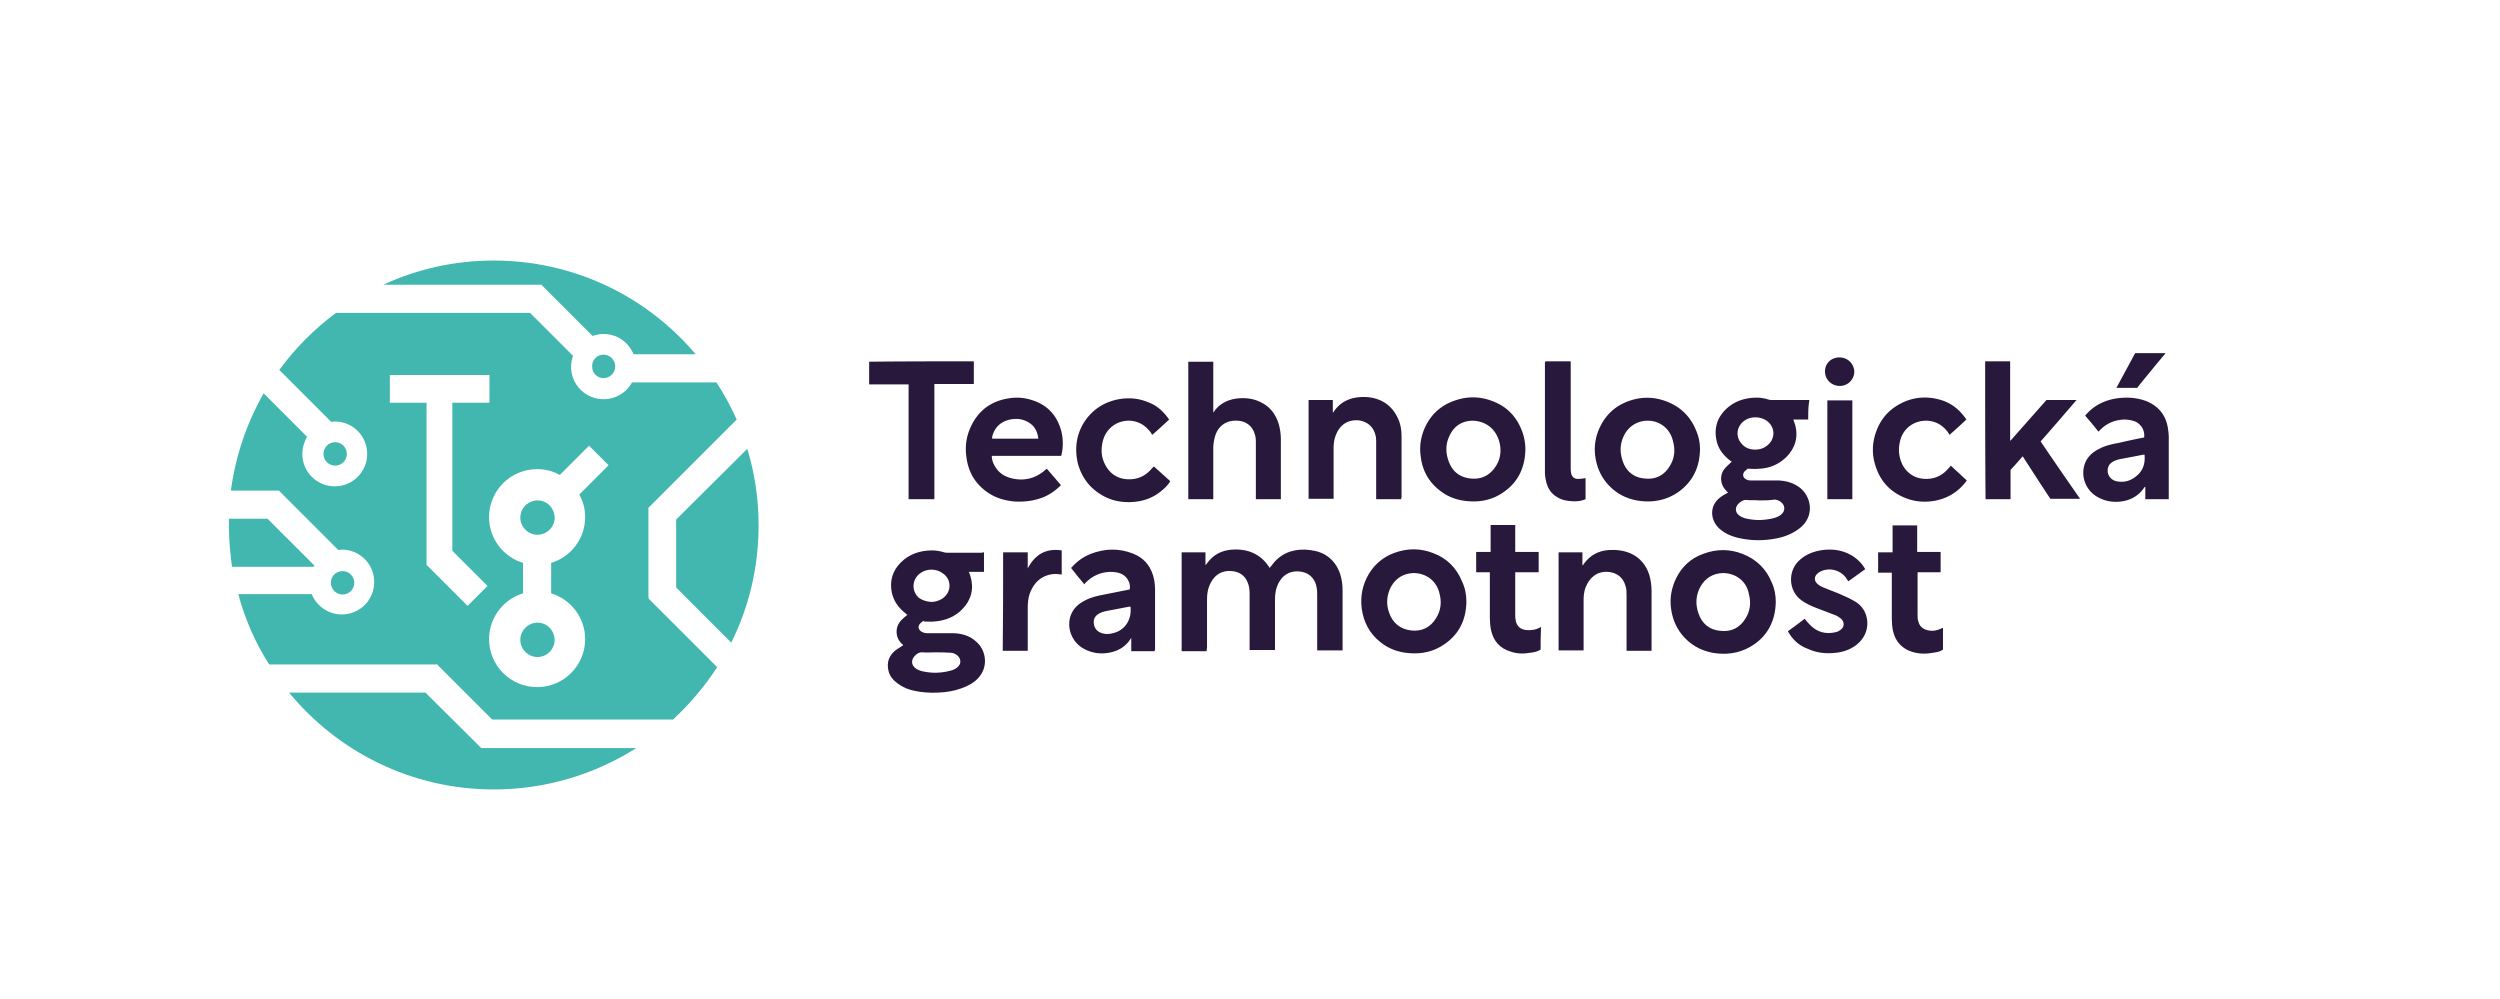 <svg version="1.1" id="Layer_1" xmlns="http://www.w3.org/2000/svg" x="0" y="0" viewBox="0 0 640 255.8" style="enable-background:new 0 0 640 255.8" xml:space="preserve"><style>.st0{fill:#28183c}.st1{fill:#41b7b0}</style><path class="st0" d="M462.9 107.4h-3.8c.2.7.5 1.3.6 2 .6 2.9-.3 5.4-2.3 7.5-2 2-4.4 3-7.2 3.1-.9.1-1.8 0-2.7 0v-.1c-.3.3-.6.5-.9.8-.6.7-.4 1.6.4 2 .5.3 1 .3 1.5.3h6.8c2 .1 3.8.6 5.4 1.8 2.9 2.2 3.9 7 .4 10.1-1.6 1.4-3.6 2.3-5.7 2.8-3.6.8-7.2.8-10.8-.1-1.5-.4-2.9-1-4.1-2-2.6-2-3.4-6.3.5-8.7.4-.3.9-.5 1.4-.8-.1-.1-.3-.2-.4-.4-1.6-1.5-1.9-4-.5-5.7.5-.6 1.2-1.2 1.8-1.8-.1-.1-.2-.2-.4-.3-1.8-1.4-3.1-3.1-3.5-5.3-.6-3 .2-5.6 2.3-7.7 2.2-2.2 5-3.1 8.1-3.1 1 0 2 .2 3 .5.3.1.6.1.9.1h9.5c-.3 1.7-.3 3.3-.3 5zm-13.6 7.7c1.1 0 2.1-.3 2.9-.9 2.3-1.6 2.4-4.7.2-6.4-1.8-1.3-4.4-1.3-6.1.1-1.7 1.4-2 3.8-.6 5.5.9 1.2 2.2 1.7 3.6 1.7zm.9 13c-1-.1-2 0-3-.1-.9-.1-1.6.4-2.2 1-.9 1-.8 2.2.3 3 .6.4 1.3.7 2 .8 2.3.5 4.6.4 6.9-.2.7-.2 1.4-.5 1.9-1 .9-.8.9-2.1 0-2.9-.5-.5-1.2-.8-1.9-.8-1.3.2-2.6.2-4 .2zm-122.3-.3h-6.4v-14.2c0-.9 0-1.7-.3-2.5-.6-2.1-2.3-3.3-4.4-3.4-3.2-.2-5.3 1.7-5.9 4.6-.2.8-.3 1.6-.3 2.5v13h-6.4V92.6h6.4v13c.2-.2.3-.3.3-.4 1.5-2 3.5-2.9 5.9-3.2 2-.2 4 0 5.8.9 2.4 1.1 3.9 3 4.7 5.5.4 1.3.6 2.7.6 4.1v15.3c0-.2 0-.1 0 0zm180.3-35.3h6.4v20.3h.1c3.1-3.5 6.1-6.9 9.2-10.4h7.7c-3.1 3.6-6.1 7.1-9.2 10.6 3.3 4.9 6.7 9.8 10.1 14.7h-7.6c-2.4-3.6-4.7-7.2-7.1-10.9-1 1.2-2 2.3-3.1 3.5v7.5h-6.4c-.1-11.8-.1-23.5-.1-35.3zm-236.6 24.2h-17.7c0 .8.2 1.5.5 2.1 1 2.1 2.6 3.2 4.8 3.7 3.2.7 6.1-.1 8.5-2.3.1-.1.2-.1.3-.2l3.6 4.2c-1.3 1.3-2.7 2.3-4.3 3-2.4 1-4.8 1.3-7.4 1.2-2.4-.2-4.7-.8-6.7-2.1-3.4-2.2-5.3-5.3-5.8-9.3-.4-2.8 0-5.4 1.2-7.9 1.9-4 5.1-6.4 9.5-7.1 2.2-.4 4.4-.2 6.6.6 3.7 1.3 6 4 7 7.8a13 13 0 0 1 0 6.2l-.1.1zm-5.8-4.4c-.2-2-1.1-3.5-2.9-4.4-1.4-.7-2.8-.8-4.3-.5-2.4.5-4 2-4.6 4.4v.5h11.8zm124.7 2.8c-.1 4.5-1.8 8.3-5.6 10.9-2.7 1.9-5.8 2.6-9.1 2.3-2.7-.2-5.2-1.1-7.3-2.8-2.8-2.2-4.4-5.1-4.8-8.7-.4-2.7.1-5.4 1.3-7.8 1.5-3 3.8-5.1 7-6.3 3.4-1.3 6.8-1.3 10.1 0 3.5 1.3 6 3.8 7.4 7.3.7 1.7 1 3.4 1 5.1zm-13.7-7.4c-2.4.1-4.4 1.2-5.6 3.6-1.1 2.1-1.2 4.4-.4 6.6.9 2.7 2.8 4.3 5.7 4.6 2.7.3 4.9-.8 6.4-3.1 1.3-2 1.5-4.2.9-6.4-.9-3.2-3.5-5.3-7-5.3zm58.4 7.4c-.1 4.5-1.8 8.2-5.6 10.9-2.8 1.9-5.9 2.6-9.2 2.3-3.3-.3-6.2-1.6-8.5-4-2-2.1-3.1-4.6-3.5-7.4-.4-2.7.1-5.4 1.3-7.8 1.5-3 3.8-5.1 6.9-6.3 3.4-1.3 6.8-1.3 10.1 0 3.6 1.4 6.1 3.9 7.5 7.4.7 1.6 1 3.2 1 4.9zm-13.4-7.4c-2.5 0-4.7 1.3-5.9 3.5-1.2 2.2-1.3 4.5-.5 6.8.9 2.7 2.9 4.3 5.7 4.5 2.7.3 4.9-.8 6.3-3.1 1.3-2 1.5-4.2.9-6.4-.7-3.2-3.3-5.3-6.5-5.3zm127.1 4.3c.2-1.7-.6-3.2-2.1-4-.9-.4-2-.6-3-.6-2.5.1-4.6 1-6.3 2.8l-.3.3c-1.1-1.4-2.2-2.7-3.4-4.1 1-1.2 2.1-2.1 3.3-2.8 2.3-1.3 4.8-1.8 7.4-1.8 1.7 0 3.4.3 5 .9 3.1 1.3 5 3.6 5.5 7 .1.7.2 1.5.2 2.2v15.9h-6v-3.2c-.1.1-.2.1-.2.1-1.3 2-3.2 3.2-5.5 3.6-2.2.4-4.4.1-6.4-1-3.2-1.7-4.6-5.5-3.3-8.8.7-1.7 2-2.8 3.6-3.6 1.5-.8 3.2-1.2 4.9-1.5 2.2-.5 4.4-1 6.6-1.4zm.1 4.4h-.3c-1.6.3-3.1.6-4.7.9-1 .2-2 .3-2.9.8-.6.3-1.2.8-1.4 1.5-.5 1.6.4 3.2 2.1 3.6 2 .4 3.7-.1 5.2-1.4 1.7-1.4 2.2-3.3 2-5.4zm-190.3 11.4h-6.4v-14.3c0-.9 0-1.7-.3-2.5-.6-2-2.3-3.2-4.3-3.4-3.2-.2-5 1.7-5.8 4-.4 1.1-.5 2.1-.5 3.3v12.8H335v-25.3h6.2v3.2h.1c.1-.1.1-.2.2-.3 1.5-2.2 3.6-3.3 6.2-3.6 2-.2 3.9 0 5.7.8 2.4 1.1 3.9 3 4.8 5.4.5 1.4.6 2.8.6 4.2v15.2c-.1.3-.1.4-.1.5zM249.3 92.5v5.8h-10.1v29.5h-6.6V98.4h-10.1v-5.8c9-.1 17.9-.1 26.8-.1zm50 14.9c-1.4 1.3-2.8 2.6-4.3 3.9-.2-.2-.3-.4-.4-.6-1.4-1.8-3.1-2.9-5.4-3-3.3-.1-6.1 2-6.9 5.3-.5 2.1-.4 4.1.7 6.1 1.3 2.4 3.4 3.6 6.1 3.6 2.4 0 4.3-1 5.8-2.8l.5-.5c1.4 1.3 2.8 2.5 4.2 3.8-.6.9-1.3 1.7-2.2 2.4-2.1 1.8-4.6 2.7-7.3 2.9-2.9.2-5.6-.3-8.1-1.8-3.2-1.9-5.2-4.7-6.1-8.2-.8-3.6-.4-7 1.5-10.2 2-3.2 4.9-5.2 8.5-6 2.8-.6 5.5-.4 8.1.7 2.2.8 3.9 2.4 5.3 4.4zm204.1 0c-1.4 1.3-2.8 2.6-4.3 3.9-.2-.2-.3-.4-.4-.6-1.3-1.8-3.1-2.9-5.4-3-3.3-.1-6.2 2-6.9 5.3-.5 2.1-.3 4.1.7 6.1 1.3 2.3 3.4 3.5 6 3.5 2.4 0 4.3-1 5.8-2.8.2-.2.3-.3.5-.6 1.4 1.3 2.7 2.5 4.1 3.8-.1.1-.2.3-.3.4-2 2.6-4.7 4.2-7.9 4.8-2.9.5-5.7.2-8.4-1.1-3-1.4-5.2-3.7-6.4-6.8-1.3-3.2-1.4-6.5-.2-9.8 1.1-3.1 3.1-5.5 6.1-7.1 3.5-1.9 7.3-2.1 11.1-.8 2.5.9 4.4 2.6 5.9 4.8zM395.6 92.5h6.5v26.9c0 .6 0 1.2.1 1.7.2 1 .8 1.5 1.8 1.5.6 0 1.3-.1 1.9-.2v5.4c-1.2.5-2.4.6-3.6.5-1.3-.1-2.5-.3-3.6-1-1.6-.9-2.5-2.3-2.9-4.1-.2-.8-.3-1.6-.3-2.4V92.7c.1 0 .1 0 .1-.2zm72.2 10h6.4v25.3h-6.4v-25.3zm74-3.2c1.6-3 3.2-5.9 4.8-8.9h7.8c-2.5 3-4.9 5.9-7.3 8.9h-5.3zm-70.9-7.8c2.1 0 3.7 1.6 3.8 3.6 0 2-1.6 3.7-3.7 3.7s-3.8-1.6-3.8-3.7 1.6-3.6 3.7-3.6z" id="iJMS7x_1_"/><path class="st0" d="M308.9 166.7h-6.4v-25.3h6.1v3.2h.1c.1-.1.2-.2.3-.4 1.6-2.2 3.7-3.3 6.4-3.5 1.5-.1 3 0 4.5.5 2 .7 3.6 1.9 4.8 3.7.1.1.2.3.3.5.2-.2.3-.4.5-.6 2.1-2.9 5-4.2 8.6-4.1 1.8.1 3.5.4 5.1 1.3 2 1.2 3.2 2.9 3.9 5 .4 1.3.6 2.7.6 4.1v15.4h-6.5v-14.3c0-1-.1-2.1-.5-3.1-.8-1.7-2.1-2.6-4-2.8-3.1-.3-5 1.6-5.8 3.9-.4 1.1-.5 2.3-.5 3.4v12.8h-6.5V152c0-1-.1-2-.5-2.9-.7-1.8-2.1-2.7-4-2.9-3.1-.3-5 1.5-5.9 4-.4 1.1-.5 2.2-.5 3.3v12.2c-.1.6-.1.8-.1 1zm-57-25.3v5H248c.2.4.3.7.4 1 1 3.2.3 6.1-2 8.5-1.9 2-4.4 3-7.2 3.2-.9.1-1.8 0-2.7 0 0-.1 0-.1-.1-.2-.3.3-.7.5-.9.8-.6.7-.4 1.5.4 2 .5.3 1 .4 1.5.4h6.8c2 .1 3.9.6 5.4 1.9 2.6 2 3.3 5.7 1.7 8.4-.9 1.5-2.2 2.5-3.7 3.2-1.9.9-3.9 1.4-5.9 1.6-2.1.2-4.2.2-6.2-.1-2-.3-3.9-.8-5.5-2-1.3-.9-2.3-2-2.6-3.6-.4-2 .2-3.6 1.7-4.9.6-.5 1.4-.9 2.1-1.4 0 0-.1-.1-.1-.2-1.8-1.4-2.3-4.4-.2-6.4.4-.4.9-.8 1.4-1.2-.2-.1-.3-.2-.5-.4-1.8-1.4-3-3.1-3.5-5.3-.6-3 .2-5.6 2.3-7.7 2.2-2.2 5-3.1 8.1-3.1 1 0 2 .2 3 .5.3.1.6.1.9.1h8.8c.1-.1.3-.1.5-.1zm-13.5 12.7c1 0 2-.3 2.9-.9 2.3-1.6 2.4-4.8.1-6.4-1.7-1.3-4.2-1.3-5.9 0-2.1 1.6-2.2 4.6-.2 6.3.9.6 1.9.9 3.1 1zm.9 12.9c-1 0-2 .1-3 0-.9-.1-1.6.3-2.2 1-.9 1-.8 2.3.3 3.1.6.4 1.3.7 2 .8 2.3.5 4.6.4 6.9-.2.7-.2 1.3-.4 1.8-.9 1-.8 1-2.1 0-3-.5-.4-1.1-.7-1.8-.7-1.3-.1-2.6-.1-4-.1zm136.1-12.9c-.1 4.5-1.8 8.2-5.6 10.8-2.7 1.9-5.8 2.6-9.1 2.3-2.7-.2-5.2-1.1-7.3-2.8-2.8-2.2-4.3-5.1-4.8-8.6-.4-3.2.2-6.2 1.9-9 1.5-2.4 3.6-4.2 6.3-5.2 3.4-1.3 6.8-1.3 10.1 0 3.5 1.3 6 3.8 7.4 7.3.8 1.7 1.1 3.4 1.1 5.2zm-13.6-7.4c-2.4.1-4.4 1.2-5.7 3.5-1.1 2.1-1.3 4.4-.5 6.6.9 2.7 2.9 4.3 5.7 4.6 2.7.3 4.9-.8 6.3-3.1 1.3-2 1.5-4.2.9-6.4-.7-3.1-3.3-5.2-6.7-5.2zm92.8 7.4c-.1 4.5-1.8 8.3-5.6 10.9-2.8 1.9-5.9 2.6-9.2 2.3-3.3-.3-6.2-1.6-8.5-4-2-2.1-3.1-4.6-3.5-7.4-.4-2.8.1-5.4 1.3-7.9 1.5-3 3.8-5.1 6.9-6.2 3.4-1.3 6.8-1.3 10.1 0 3.6 1.4 6.1 3.9 7.5 7.4.7 1.5 1 3.2 1 4.9zm-13.6-7.4c-2.4.1-4.4 1.2-5.7 3.5-1.2 2.2-1.3 4.5-.5 6.8.9 2.7 2.9 4.3 5.7 4.5 2.7.3 4.9-.8 6.3-3.1 1.3-2 1.5-4.2.9-6.4-.6-3.2-3.3-5.3-6.7-5.3zm-145.4 20h-6v-3.4c-.1.2-.2.2-.2.3-1.3 2-3.2 3.1-5.5 3.5-2.2.4-4.4.1-6.4-1-3.2-1.7-4.6-5.6-3.3-8.8.7-1.7 2-2.8 3.6-3.6 1.5-.8 3.2-1.2 4.9-1.5 2.2-.4 4.3-.9 6.5-1.3.3-1.3-.4-2.9-1.6-3.7-1.1-.7-2.3-.8-3.5-.8-2.5.1-4.6 1.1-6.3 2.9-.1.1-.1.1-.2.3-1.2-1.4-2.3-2.8-3.4-4.2 1.4-1.6 3-2.8 5-3.6 3.6-1.4 7.2-1.5 10.8-.1 3.1 1.2 4.9 3.6 5.5 6.9.1.7.2 1.5.2 2.2v15.4c-.1.2-.1.3-.1.5zm-6.2-11.4h-.3c-1.6.3-3.1.6-4.7.9-1 .2-2 .3-2.9.8-1 .5-1.6 1.3-1.5 2.5.1 1.1.6 1.9 1.6 2.4 1.1.5 2.2.5 3.3.2 3.1-.7 4.9-3.5 4.5-6.8zM399 141.4h6.1v3.3h.1c.1-.1.2-.2.3-.4 1.6-2.2 3.7-3.3 6.4-3.5 1.9-.1 3.8.1 5.6.9 2.4 1.1 3.9 3 4.7 5.4.4 1.4.6 2.8.6 4.2v15.3h-6.4v-14.2c0-.8 0-1.7-.3-2.5-.6-2.1-2.2-3.3-4.4-3.5-3.1-.2-4.9 1.7-5.8 4-.4 1.1-.5 2.1-.5 3.3v12.8H399v-25.1zm58.7 20.2c1.5-1.1 2.9-2.1 4.3-3.2.4.5.7.9 1.1 1.3 1.9 2.1 4.2 2.8 7 2.1.4-.1.7-.3 1-.5 1.1-.7 1.2-2.1.1-3-.5-.4-1-.7-1.6-.9-1.6-.6-3.2-1.2-4.7-1.8-1.3-.5-2.6-1.1-3.7-1.9-3.5-2.5-3.6-7.8-.3-10.5 1.6-1.4 3.6-2.1 5.7-2.4 2.5-.3 4.9 0 7.1 1.2 1.6.9 2.9 2.1 3.8 3.7-1.4 1-2.9 2.1-4.3 3.1-.3-.3-.5-.7-.7-1-1.4-1.8-3.9-2.5-6-1.7-.5.2-.9.4-1.3.8-.8.7-.8 1.9.1 2.6.4.4 1 .7 1.5.9 1.3.5 2.6 1 3.8 1.5 1.3.6 2.6 1.1 3.8 1.8 1.4.7 2.5 1.8 3.1 3.2 1.2 2.9.4 6.2-2.4 8.3-1.5 1.1-3.2 1.7-5 1.9-2.5.3-4.9.1-7.3-1-2.2-.8-3.9-2.3-5.1-4.5zm-63.3 4.7c-.8.5-1.7.7-2.6.8-1.7.3-3.4.3-5.1-.3-2.7-.8-4.4-2.7-5-5.5-.2-1-.3-2.1-.3-3.1v-11.7h-3.5v-5.2h3.7v-6.9h6.3v6.9h6v5.2h-6v10.9c0 .4 0 .9.1 1.3.2 1.6 1.3 2.5 2.8 2.6 1.3.1 2.5-.1 3.7-.8-.1 2.1-.1 4-.1 5.8zm103-5.6v5.6c-.6.4-1.2.6-1.9.7-2 .4-3.9.5-5.9-.1-2.7-.8-4.4-2.7-5-5.4-.2-1-.3-2.1-.3-3.2v-11.7h-3.5v-5.2h3.7v-6.9h6.3v6.8h6v5.2h-5.9v10.9c0 .6 0 1.2.2 1.7.3 1.3 1.3 2.1 2.7 2.3 1.2.2 2.2 0 3.6-.7zm-240.6-19.3h6.3v4.1c1.9-3.6 4.7-5.2 8.7-4.6v6.2c-1.6-.3-3-.2-4.5.5-1.9.9-3 2.5-3.7 4.4-.4 1.2-.5 2.4-.5 3.7v10.9h-6.4c.1-8.3.1-16.7.1-25.2z" id="PnVsj4_1_"/><path class="st1" d="M183.4 97.9h-21.6c-1.4 2.6-4.2 4.3-7.3 4.3-4.6 0-8.3-3.7-8.3-8.3 0-1 .2-1.9.5-2.8l-11-11H86c-5.5 4.1-10.4 9-14.5 14.6L84.8 108c.3 0 .6-.1.9-.1 4.6 0 8.3 3.7 8.3 8.3 0 4.6-3.7 8.3-8.3 8.3-4.6 0-8.3-3.7-8.3-8.3 0-1.6.5-3.1 1.2-4.4l-11.1-11.1c-4.3 7.5-7.2 16-8.4 24.9h12.3l15.2 15.2c.3 0 .6-.1.9-.1 4.6 0 8.3 3.7 8.3 8.3 0 4.6-3.7 8.3-8.3 8.3-3.5 0-6.5-2.2-7.7-5.2H61c1.7 6.4 4.4 12.5 7.9 18h42.8l.1-.1.1.1h.1v.1l14 14h46.3c4.3-4 8.1-8.5 11.3-13.4L166 153.2l.2-.2h-.2v-23.1h.1l22.5-22.5c-1.5-3.3-3.2-6.5-5.2-9.5zm-58.2 5.2h-9.4V141l9 9-5.1 5.1-10.4-10.4h-.1v-41.6h-9.4V96h25.5v7.1zm24.6 29.3c0 5.5-3.7 10.2-8.7 11.7v7.8c5 1.5 8.7 6.2 8.7 11.7 0 6.8-5.5 12.3-12.3 12.3-6.8 0-12.3-5.5-12.3-12.3 0-5.5 3.7-10.2 8.7-11.7v-7.8c-5-1.5-8.7-6.2-8.7-11.7 0-6.8 5.5-12.3 12.3-12.3 2.1 0 4.1.5 5.8 1.5l7.5-7.5 5 5-7.5 7.5c1 1.8 1.5 3.7 1.5 5.8z"/><path class="st1" d="M58.6 134.4c0 3.6.3 7.2.8 10.7h20.9c.1-.1.1-.2.2-.3l-12-12h-9.9v1.6zm79 25c-2.4 0-4.4 2-4.4 4.4 0 2.4 2 4.4 4.4 4.4 2.4 0 4.4-2 4.4-4.4-.1-2.5-2-4.4-4.4-4.4zm0-31.3c-2.4 0-4.4 2-4.4 4.4 0 2.4 2 4.4 4.4 4.4 2.4 0 4.4-2 4.4-4.4-.1-2.5-2-4.4-4.4-4.4zm-52.9 21.1c0 1.6 1.3 3 3 3 1.6 0 3-1.3 3-3 0-1.6-1.3-3-3-3s-3 1.3-3 3zm88.4-16.2v17.4l14.1 14.1c4.5-9 7-19.2 7-30 0-6.8-1-13.4-2.9-19.6L173.1 133zm-49.9 58.5-14.3-14.2H74c12.4 15.1 31.3 24.8 52.4 24.8 13.4 0 25.9-3.9 36.5-10.6h-39.7zm15.3-118.6h.2v.1l13 13c.9-.3 1.8-.5 2.8-.5 3.5 0 6.4 2.1 7.7 5.2h15.9c-12.4-14.7-31-24-51.7-24-10.1 0-19.7 2.2-28.3 6.2h40.4zm-55.7 43.3c0 1.6 1.3 3 3 3 1.6 0 3-1.3 3-3 0-1.6-1.3-3-3-3s-3 1.4-3 3zm71.7-19.4c1.6 0 3-1.3 3-3 0-1.6-1.3-3-3-3-.7 0-1.3.2-1.8.6l-.5.5c-.4.5-.6 1.1-.6 1.8-.1 1.8 1.3 3.1 2.9 3.1z"/></svg>